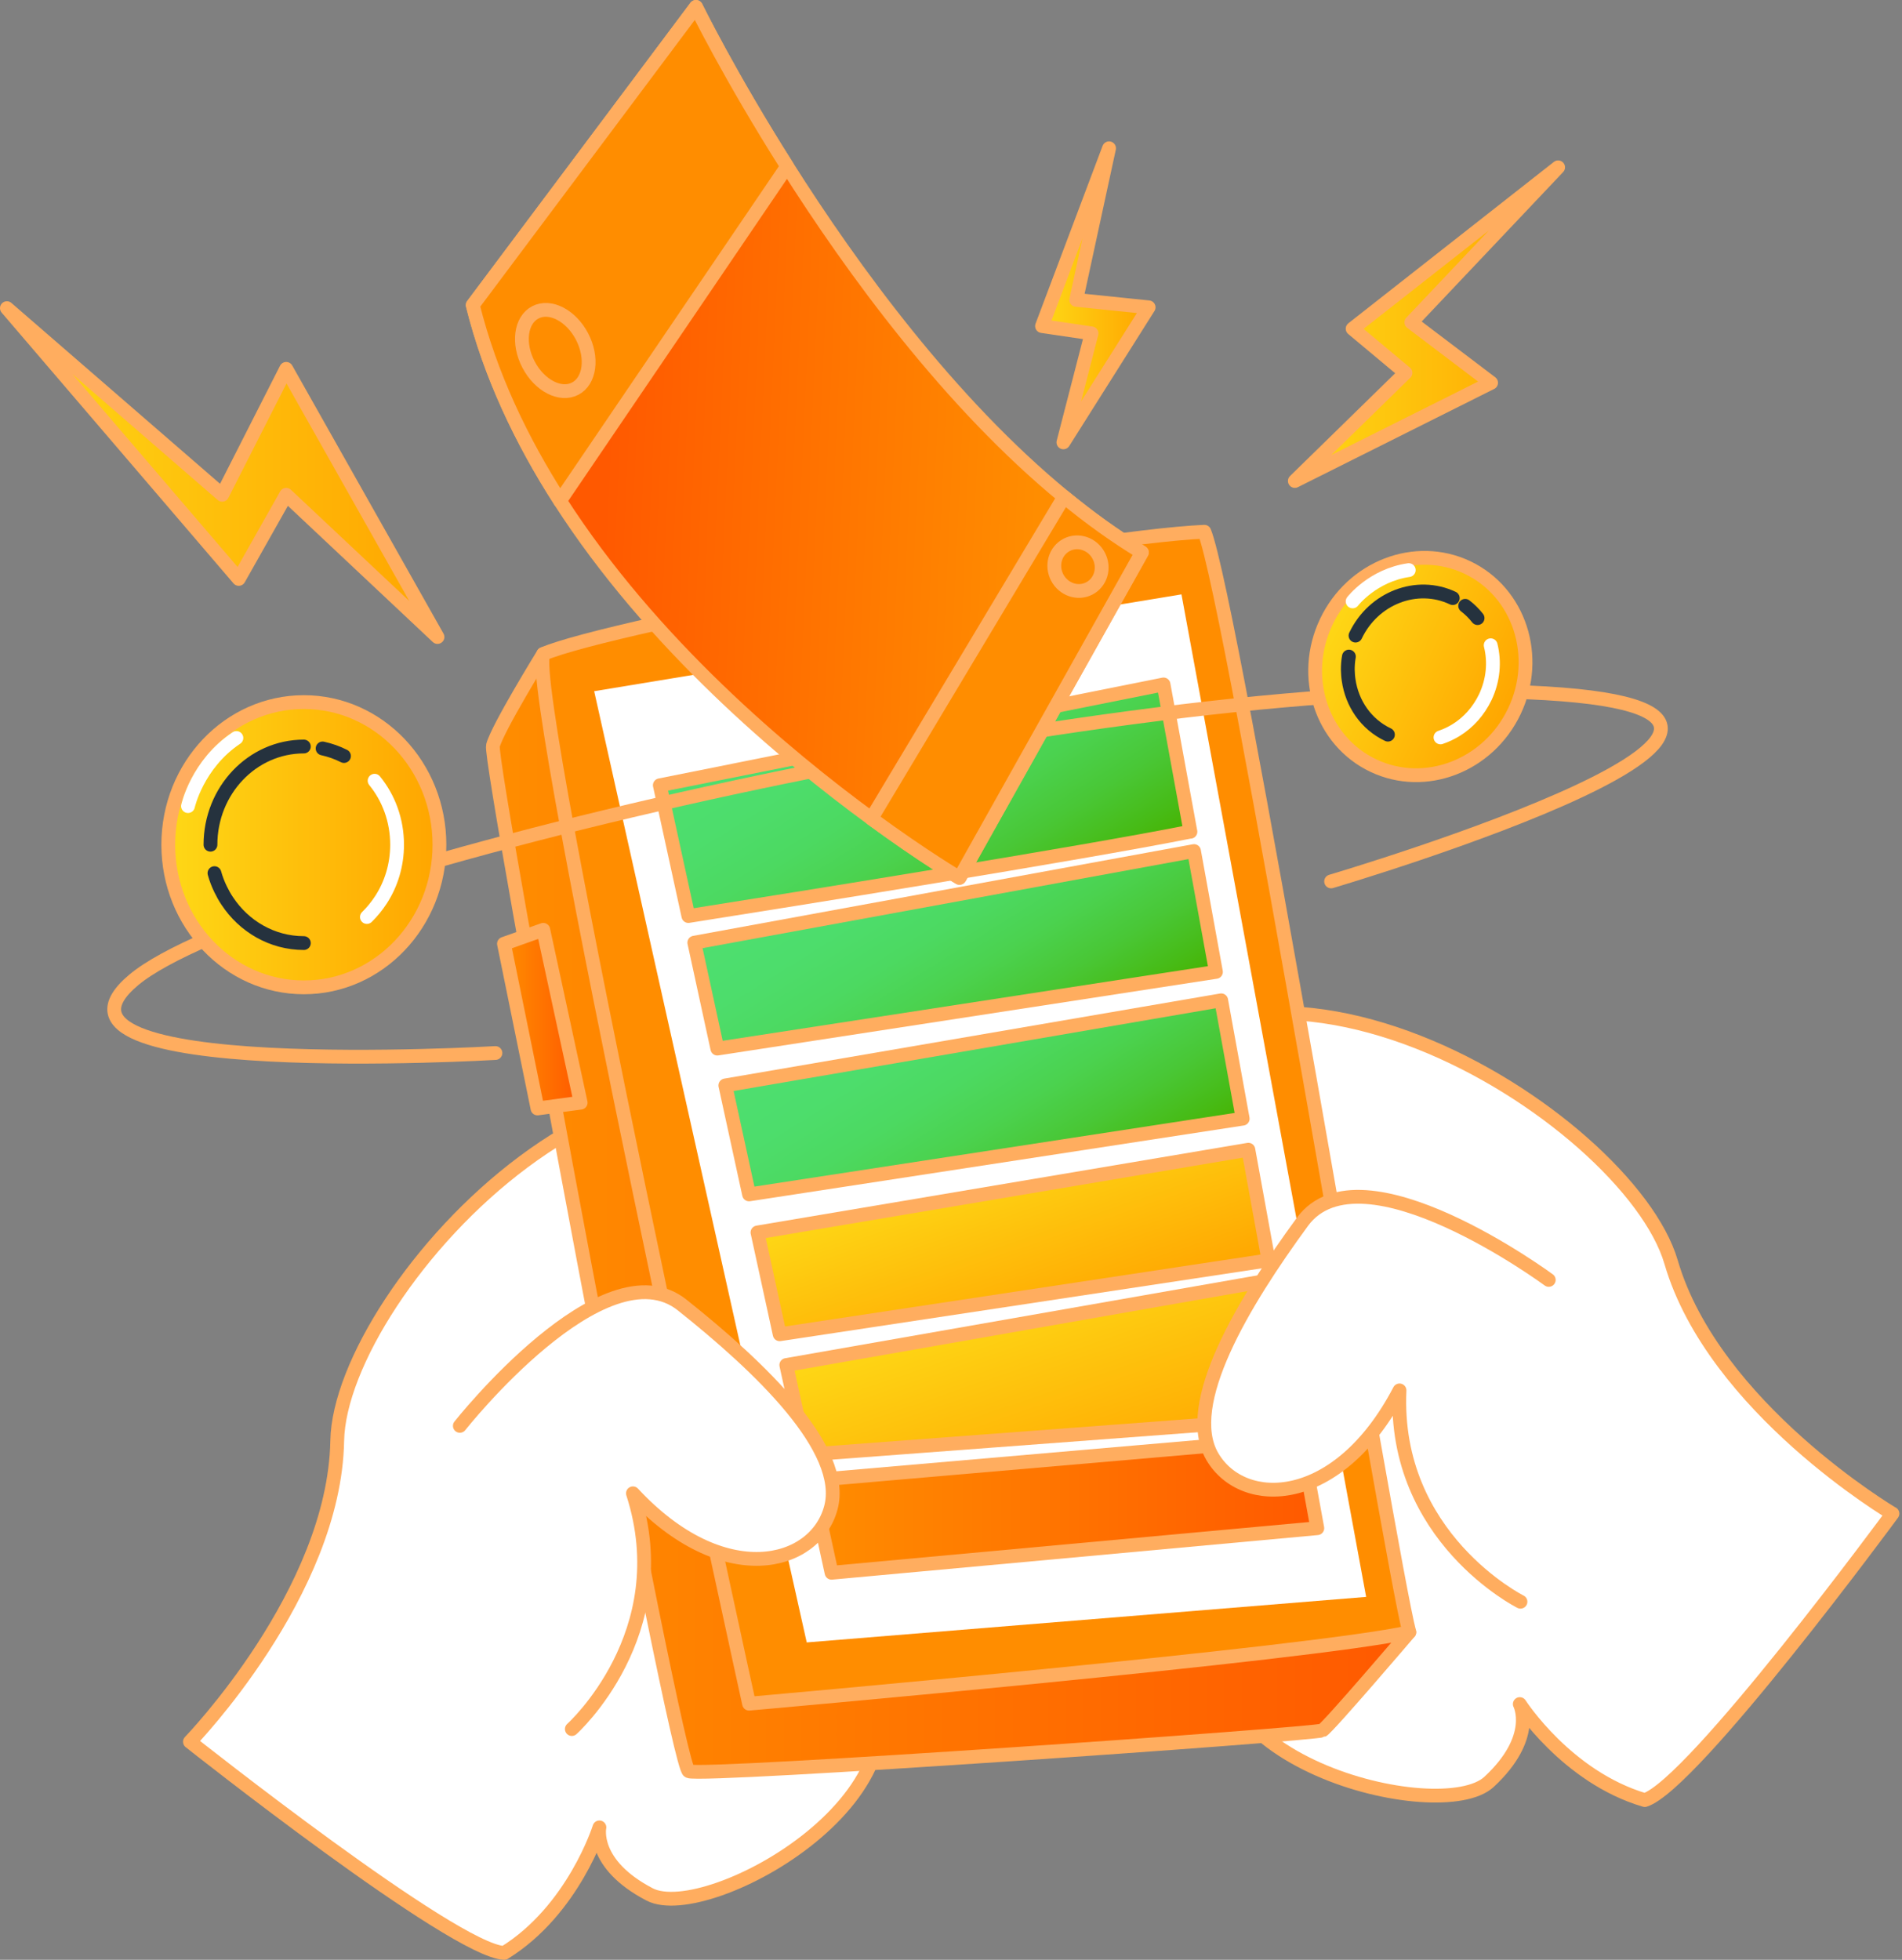 <svg width="198" height="204" viewBox="0 0 198 204" fill="none" xmlns="http://www.w3.org/2000/svg">
<rect x="0" y="0" width="198" height="204" fill="#808080" stroke="none"/>
<g clip-path="url(#clip0_20_513)">
<path d="M19.771 181.3C19.771 181.3 34.818 165.779 35.105 149.985C35.392 134.191 67.87 98.338 91.174 119.904C114.477 141.47 120.019 159.648 113.027 165.893C106.034 172.139 82.86 143.983 82.86 143.983C82.86 143.983 99.53 165.405 89.465 172.613C99.157 186.282 73.685 200.353 67.626 197.194C61.567 194.035 62.4 190.216 62.4 190.216C62.4 190.216 59.701 198.831 52.493 203.282C47.252 203.081 19.771 181.3 19.771 181.3Z" fill="white" stroke="#FFAD5F" stroke-width="1.436" stroke-linecap="round" stroke-linejoin="round"/>
<path d="M69.479 174.709C69.479 174.709 77.132 178.744 86.78 173.187" stroke="#25323E" stroke-width="0.962" stroke-miterlimit="10"/>
<path d="M196.993 157.552C196.993 157.552 178.385 146.539 173.963 131.377C169.541 116.215 128.764 90.183 111.95 117.119C95.137 144.055 94.591 163.051 102.977 167.243C111.362 171.436 126.308 138.154 126.308 138.154C126.308 138.154 115.87 163.209 127.471 167.516C121.728 183.267 149.999 190.13 155.01 185.478C160.021 180.826 158.212 177.38 158.212 177.38C158.212 177.38 163.08 184.976 171.221 187.373C176.232 185.808 197.008 157.552 197.008 157.552H196.993Z" fill="white" stroke="#FFAD5F" stroke-width="1.436" stroke-linecap="round" stroke-linejoin="round"/>
<path d="M56.556 68.071C56.556 68.071 51.775 75.81 51.315 77.62C50.856 79.429 70.326 183.74 71.704 184.372C73.082 185.004 137.005 180.51 137.665 180.122C138.325 179.734 146.711 169.899 146.711 169.899L69.148 75.495L56.556 68.071Z" fill="url(#paint0_linear_20_513)" stroke="#FFAD5F" stroke-width="1.436" stroke-linecap="round" stroke-linejoin="round"/>
<path d="M77.979 177.337C77.979 177.337 54.762 71.79 56.556 68.072C63.52 65.056 112.453 55.91 125.375 55.35C128.218 62.271 144.73 162.419 146.711 169.899C136.617 172.168 77.979 177.337 77.979 177.337Z" fill="url(#paint1_linear_20_513)" stroke="#FFAD5F" stroke-width="1.436" stroke-linecap="round" stroke-linejoin="round"/>
<path d="M83.981 170.962L61.855 71.949L122.992 61.869L142.217 166.224L83.981 170.962Z" fill="white"/>
<path d="M137.134 159.073L86.565 163.711L84.469 154.091L135.426 149.683L137.134 159.073Z" fill="url(#paint2_linear_20_513)" stroke="#FFAD5F" stroke-width="1.436" stroke-linecap="round" stroke-linejoin="round"/>
<path d="M141.269 147.113L135.038 147.587L83.894 151.421L81.855 142.088L132.425 133.215L137.866 132.253L141.269 147.113Z" fill="url(#paint3_linear_20_513)" stroke="#FFAD5F" stroke-width="1.436" stroke-linecap="round" stroke-linejoin="round"/>
<path d="M123.925 86.565C112.481 88.848 82.2 93.686 71.661 95.352L68.689 81.74L121.125 71.245L123.925 86.579V86.565Z" fill="url(#paint4_linear_20_513)" stroke="#FFAD5F" stroke-width="1.436" stroke-linecap="round" stroke-linejoin="round"/>
<path d="M126.581 101.167L74.676 109.15L72.279 98.123L124.298 88.589L126.581 101.167Z" fill="url(#paint5_linear_20_513)" stroke="#FFAD5F" stroke-width="1.436" stroke-linecap="round" stroke-linejoin="round"/>
<path d="M129.366 116.444L77.979 124.327L75.509 112.984L127.127 104.125L129.366 116.444Z" fill="url(#paint6_linear_20_513)" stroke="#FFAD5F" stroke-width="1.436" stroke-linecap="round" stroke-linejoin="round"/>
<path d="M132.051 131.19L81.166 138.886L78.854 128.289L129.955 119.675L132.051 131.19Z" fill="url(#paint7_linear_20_513)" stroke="#FFAD5F" stroke-width="1.436" stroke-linecap="round" stroke-linejoin="round"/>
<path d="M161.227 133.228C161.227 133.228 141.7 118.827 135.583 127.184C129.467 135.54 123.02 146.179 126.207 151.621C129.395 157.063 139.302 156.948 145.691 144.729C144.988 160.064 158.283 166.726 158.283 166.726" fill="white"/>
<path d="M161.227 133.228C161.227 133.228 141.7 118.827 135.583 127.184C129.467 135.54 123.02 146.179 126.207 151.621C129.395 157.063 139.302 156.948 145.691 144.729C144.988 160.064 158.283 166.726 158.283 166.726" stroke="#FFAD5F" stroke-width="1.436" stroke-linecap="round" stroke-linejoin="round"/>
<path d="M47.87 148.42C47.87 148.42 62.917 129.396 71.015 135.842C79.113 142.289 88.13 150.861 86.493 156.949C84.856 163.037 75.265 165.535 65.889 155.441C70.599 170.043 59.528 179.979 59.528 179.979" fill="white"/>
<path d="M47.87 148.42C47.87 148.42 62.917 129.396 71.015 135.842C79.113 142.289 88.13 150.861 86.493 156.949C84.856 163.037 75.265 165.535 65.889 155.441C70.599 170.043 59.528 179.979 59.528 179.979" stroke="#FFAD5F" stroke-width="1.436" stroke-linecap="round" stroke-linejoin="round"/>
<path d="M56.556 96.787L52.464 98.238L55.953 115.381L60.447 114.778L56.556 96.787Z" fill="url(#paint8_linear_20_513)" stroke="#FFAD5F" stroke-width="1.436" stroke-linecap="round" stroke-linejoin="round"/>
<path d="M51.574 109.61C51.574 109.61 1.249 112.582 13.941 101.985C26.648 91.389 112.696 70.814 157.049 72.006C201.415 73.183 138.57 91.748 138.57 91.748" stroke="#FFAD5F" stroke-width="1.436" stroke-linecap="round" stroke-linejoin="round"/>
<path d="M29.793 38.394L45.544 66.306L29.793 51.503L24.854 60.261L0.718 32.076L23.131 51.503L29.793 38.394Z" fill="url(#paint9_linear_20_513)" stroke="#FFAD5F" stroke-width="1.436" stroke-linecap="round" stroke-linejoin="round"/>
<path d="M155.225 39.843L134.794 50.066L146.309 38.81L140.81 34.215L162.203 17.416L146.926 33.555L155.225 39.843Z" fill="url(#paint10_linear_20_513)" stroke="#FFAD5F" stroke-width="1.436" stroke-linecap="round" stroke-linejoin="round"/>
<path d="M119.574 31.99L110.701 46.046L113.63 34.703L108.475 33.942L115.454 15.435L112.036 31.214L119.574 31.99Z" fill="url(#paint11_linear_20_513)" stroke="#FFAD5F" stroke-width="1.436" stroke-linecap="round" stroke-linejoin="round"/>
<path d="M31.631 102.775C39.426 102.775 45.745 96.128 45.745 87.929C45.745 79.729 39.426 73.082 31.631 73.082C23.836 73.082 17.517 79.729 17.517 87.929C17.517 96.128 23.836 102.775 31.631 102.775Z" fill="url(#paint12_linear_20_513)" stroke="#FFAD5F" stroke-width="1.436" stroke-linecap="round" stroke-linejoin="round"/>
<path d="M31.631 98.166C28.328 98.166 25.399 96.429 23.648 93.772C23.389 93.385 23.159 92.968 22.958 92.552C22.7 92.021 22.484 91.461 22.326 90.886" stroke="#25323E" stroke-width="1.436" stroke-linecap="round" stroke-linejoin="round"/>
<path d="M38.996 81.267C40.461 83.061 41.337 85.387 41.337 87.929C41.337 90.054 40.719 92.021 39.671 93.643C39.24 94.304 38.752 94.907 38.192 95.453" stroke="white" stroke-width="1.436" stroke-linecap="round" stroke-linejoin="round"/>
<path d="M33.583 77.907C34.358 78.079 35.105 78.338 35.809 78.697" stroke="#25323E" stroke-width="1.436" stroke-linecap="round" stroke-linejoin="round"/>
<path d="M21.91 87.929C21.91 82.286 26.261 77.706 31.631 77.706" stroke="#25323E" stroke-width="1.436" stroke-linecap="round" stroke-linejoin="round"/>
<path d="M19.57 83.909C19.57 83.909 20.517 79.558 24.609 76.816" stroke="white" stroke-width="1.436" stroke-linecap="round" stroke-linejoin="round"/>
<path d="M99.875 91.375C99.875 91.375 96.156 89.193 90.714 85.201C81.668 78.582 67.827 66.981 58.294 52.134C54.273 45.874 51.014 39.04 49.205 31.76L72.451 0.718C72.451 0.718 75.94 7.854 81.941 17.316C88.776 28.113 98.87 41.94 110.772 51.718C113.386 53.872 116.085 55.824 118.87 57.504L99.889 91.375H99.875Z" fill="url(#paint13_linear_20_513)"/>
<path d="M99.875 91.375C99.875 91.375 96.156 89.193 90.714 85.201C81.668 78.582 67.827 66.981 58.294 52.134C54.273 45.874 51.014 39.04 49.205 31.76L72.451 0.718C72.451 0.718 75.94 7.854 81.941 17.316C88.776 28.113 98.87 41.94 110.772 51.718C113.386 53.872 116.085 55.824 118.87 57.504L99.889 91.375H99.875Z" fill="url(#paint14_linear_20_513)"/>
<path d="M99.875 91.375C99.875 91.375 96.156 89.193 90.714 85.201C81.668 78.582 67.827 66.981 58.294 52.134C54.273 45.874 51.014 39.04 49.205 31.76L72.451 0.718C72.451 0.718 75.94 7.854 81.941 17.316C88.776 28.113 98.87 41.94 110.772 51.718C113.386 53.872 116.085 55.824 118.87 57.504L99.889 91.375H99.875Z" stroke="#FFAD5F" stroke-width="1.436" stroke-linecap="round" stroke-linejoin="round"/>
<path d="M58.308 52.134C54.288 45.874 51.028 39.04 49.219 31.76L72.451 0.718C72.451 0.718 75.939 7.854 81.941 17.316L58.293 52.134H58.308Z" fill="url(#paint15_linear_20_513)"/>
<path d="M58.308 52.134C54.288 45.874 51.028 39.04 49.219 31.76L72.451 0.718C72.451 0.718 75.939 7.854 81.941 17.316L58.293 52.134H58.308Z" fill="url(#paint16_linear_20_513)"/>
<path d="M58.308 52.134C54.288 45.874 51.028 39.04 49.219 31.76L72.451 0.718C72.451 0.718 75.939 7.854 81.941 17.316L58.293 52.134H58.308Z" stroke="#FFAD5F" stroke-width="1.436" stroke-linecap="round" stroke-linejoin="round"/>
<path d="M99.875 91.375C99.875 91.375 96.156 89.192 90.714 85.201L110.773 51.718C113.386 53.871 116.085 55.824 118.871 57.504L99.889 91.375H99.875Z" fill="url(#paint17_linear_20_513)"/>
<path d="M99.875 91.375C99.875 91.375 96.156 89.192 90.714 85.201L110.773 51.718C113.386 53.871 116.085 55.824 118.871 57.504L99.889 91.375H99.875Z" fill="url(#paint18_linear_20_513)"/>
<path d="M99.875 91.375C99.875 91.375 96.156 89.192 90.714 85.201L110.773 51.718C113.386 53.871 116.085 55.824 118.871 57.504L99.889 91.375H99.875Z" stroke="#FFAD5F" stroke-width="1.436" stroke-linecap="round" stroke-linejoin="round"/>
<path d="M59.877 40.456C61.417 39.653 61.736 37.223 60.591 35.03C59.446 32.837 57.27 31.71 55.731 32.514C54.191 33.318 53.871 35.747 55.017 37.941C56.162 40.134 58.338 41.26 59.877 40.456Z" fill="url(#paint19_linear_20_513)"/>
<path d="M59.877 40.456C61.417 39.653 61.736 37.223 60.591 35.03C59.446 32.837 57.27 31.71 55.731 32.514C54.191 33.318 53.871 35.747 55.017 37.941C56.162 40.134 58.338 41.26 59.877 40.456Z" fill="url(#paint20_linear_20_513)"/>
<path d="M59.877 40.456C61.417 39.653 61.736 37.223 60.591 35.03C59.446 32.837 57.27 31.71 55.731 32.514C54.191 33.318 53.871 35.747 55.017 37.941C56.162 40.134 58.338 41.26 59.877 40.456Z" stroke="#FFAD5F" stroke-width="1.436" stroke-linecap="round" stroke-linejoin="round"/>
<path d="M113.402 61.249C114.597 60.625 115.037 59.105 114.383 57.854C113.73 56.602 112.232 56.094 111.037 56.718C109.842 57.342 109.403 58.862 110.056 60.113C110.709 61.364 112.207 61.873 113.402 61.249Z" fill="url(#paint21_linear_20_513)"/>
<path d="M113.402 61.249C114.597 60.625 115.037 59.105 114.383 57.854C113.73 56.602 112.232 56.094 111.037 56.718C109.842 57.342 109.403 58.862 110.056 60.113C110.709 61.364 112.207 61.873 113.402 61.249Z" fill="url(#paint22_linear_20_513)"/>
<path d="M113.402 61.249C114.597 60.625 115.037 59.105 114.383 57.854C113.73 56.602 112.232 56.094 111.037 56.718C109.842 57.342 109.403 58.862 110.056 60.113C110.709 61.364 112.207 61.873 113.402 61.249Z" stroke="#FFAD5F" stroke-width="1.436" stroke-linecap="round" stroke-linejoin="round"/>
<path d="M157.652 74.028C160.355 68.332 158.162 61.634 152.753 59.067C147.344 56.5 140.768 59.036 138.065 64.731C135.362 70.427 137.556 77.124 142.964 79.692C148.373 82.259 154.949 79.723 157.652 74.028Z" fill="url(#paint23_linear_20_513)" stroke="#FFAD5F" stroke-width="1.436" stroke-linecap="round" stroke-linejoin="round"/>
<path d="M144.485 76.471C142.188 75.38 140.738 73.212 140.393 70.785C140.336 70.426 140.321 70.067 140.307 69.708C140.307 69.263 140.336 68.804 140.422 68.344" stroke="#25323E" stroke-width="1.436" stroke-linecap="round" stroke-linejoin="round"/>
<path d="M155.182 67.167C155.613 68.89 155.455 70.8 154.622 72.566C153.919 74.031 152.856 75.208 151.578 75.998C151.061 76.313 150.516 76.572 149.956 76.758" stroke="white" stroke-width="1.436" stroke-linecap="round" stroke-linejoin="round"/>
<path d="M152.526 63.061C153.014 63.434 153.445 63.865 153.818 64.339" stroke="#25323E" stroke-width="1.436" stroke-linecap="round" stroke-linejoin="round"/>
<path d="M141.111 66.162C142.978 62.242 147.501 60.491 151.234 62.257" stroke="#25323E" stroke-width="1.436" stroke-linecap="round" stroke-linejoin="round"/>
<path d="M140.81 62.601C140.81 62.601 142.892 59.887 146.653 59.342" stroke="white" stroke-width="1.436" stroke-linecap="round" stroke-linejoin="round"/>
</g>
<defs>
<linearGradient id="paint0_linear_20_513" x1="51.301" y1="126.25" x2="146.711" y2="126.25" gradientUnits="userSpaceOnUse">
<stop stop-color="#FF8D00"/>
<stop offset="1" stop-color="#FF5900"/>
</linearGradient>
<linearGradient id="paint1_linear_20_513" x1="56.456" y1="116.344" x2="1.436" y2="116.344" gradientUnits="userSpaceOnUse">
<stop stop-color="#FF8D00"/>
<stop offset="1" stop-color="#FF5900"/>
</linearGradient>
<linearGradient id="paint2_linear_20_513" x1="84.469" y1="156.69" x2="137.134" y2="156.69" gradientUnits="userSpaceOnUse">
<stop stop-color="#FF8D00"/>
<stop offset="1" stop-color="#FF5900"/>
</linearGradient>
<linearGradient id="paint3_linear_20_513" x1="107.887" y1="133.128" x2="115.726" y2="155.915" gradientUnits="userSpaceOnUse">
<stop stop-color="#FED816"/>
<stop offset="1" stop-color="#FFA500"/>
</linearGradient>
<linearGradient id="paint4_linear_20_513" x1="87.929" y1="69.723" x2="105.604" y2="98.008" gradientUnits="userSpaceOnUse">
<stop stop-color="#4EDF70"/>
<stop offset="0.21" stop-color="#4DDD6C"/>
<stop offset="0.4" stop-color="#4CD961"/>
<stop offset="0.57" stop-color="#4BD24F"/>
<stop offset="0.74" stop-color="#49C736"/>
<stop offset="0.9" stop-color="#47BB16"/>
<stop offset="1" stop-color="#46B200"/>
</linearGradient>
<linearGradient id="paint5_linear_20_513" x1="91.519" y1="86.105" x2="108.131" y2="112.697" gradientUnits="userSpaceOnUse">
<stop stop-color="#4EDF70"/>
<stop offset="0.21" stop-color="#4DDD6C"/>
<stop offset="0.4" stop-color="#4CD961"/>
<stop offset="0.57" stop-color="#4BD24F"/>
<stop offset="0.74" stop-color="#49C736"/>
<stop offset="0.9" stop-color="#47BB16"/>
<stop offset="1" stop-color="#46B200"/>
</linearGradient>
<linearGradient id="paint6_linear_20_513" x1="94.404" y1="101.182" x2="111.089" y2="127.873" gradientUnits="userSpaceOnUse">
<stop stop-color="#4EDF70"/>
<stop offset="0.21" stop-color="#4DDD6C"/>
<stop offset="0.4" stop-color="#4CD961"/>
<stop offset="0.57" stop-color="#4BD24F"/>
<stop offset="0.74" stop-color="#49C736"/>
<stop offset="0.9" stop-color="#47BB16"/>
<stop offset="1" stop-color="#46B200"/>
</linearGradient>
<linearGradient id="paint7_linear_20_513" x1="102.43" y1="120.177" x2="108.949" y2="139.144" gradientUnits="userSpaceOnUse">
<stop stop-color="#FED816"/>
<stop offset="1" stop-color="#FFA500"/>
</linearGradient>
<linearGradient id="paint8_linear_20_513" x1="52.464" y1="106.077" x2="60.447" y2="106.077" gradientUnits="userSpaceOnUse">
<stop stop-color="#FF8D00"/>
<stop offset="1" stop-color="#FF5900"/>
</linearGradient>
<linearGradient id="paint9_linear_20_513" x1="0.718" y1="49.191" x2="45.544" y2="49.191" gradientUnits="userSpaceOnUse">
<stop stop-color="#FED816"/>
<stop offset="1" stop-color="#FFA500"/>
</linearGradient>
<linearGradient id="paint10_linear_20_513" x1="134.794" y1="33.741" x2="162.203" y2="33.741" gradientUnits="userSpaceOnUse">
<stop stop-color="#FED816"/>
<stop offset="1" stop-color="#FFA500"/>
</linearGradient>
<linearGradient id="paint11_linear_20_513" x1="108.475" y1="30.741" x2="119.574" y2="30.741" gradientUnits="userSpaceOnUse">
<stop stop-color="#FED816"/>
<stop offset="1" stop-color="#FFA500"/>
</linearGradient>
<linearGradient id="paint12_linear_20_513" x1="17.517" y1="87.929" x2="45.73" y2="87.929" gradientUnits="userSpaceOnUse">
<stop stop-color="#FED816"/>
<stop offset="1" stop-color="#FFA500"/>
</linearGradient>
<linearGradient id="paint13_linear_20_513" x1="49.205" y1="46.047" x2="118.87" y2="46.047" gradientUnits="userSpaceOnUse">
<stop stop-color="#4EDF70"/>
<stop offset="0.21" stop-color="#4DDD6C"/>
<stop offset="0.4" stop-color="#4CD961"/>
<stop offset="0.57" stop-color="#4BD24F"/>
<stop offset="0.74" stop-color="#49C736"/>
<stop offset="0.9" stop-color="#47BB16"/>
<stop offset="1" stop-color="#46B200"/>
</linearGradient>
<linearGradient id="paint14_linear_20_513" x1="108" y1="53" x2="63" y2="51" gradientUnits="userSpaceOnUse">
<stop stop-color="#FF8D00"/>
<stop offset="1" stop-color="#FF5900"/>
</linearGradient>
<linearGradient id="paint15_linear_20_513" x1="49.205" y1="26.433" x2="81.956" y2="26.433" gradientUnits="userSpaceOnUse">
<stop stop-color="#4EDF70"/>
<stop offset="0.21" stop-color="#4DDD6C"/>
<stop offset="0.4" stop-color="#4CD961"/>
<stop offset="0.57" stop-color="#4BD24F"/>
<stop offset="0.74" stop-color="#49C736"/>
<stop offset="0.9" stop-color="#47BB16"/>
<stop offset="1" stop-color="#46B200"/>
</linearGradient>
<linearGradient id="paint16_linear_20_513" x1="49.218" y1="26.426" x2="29.27" y2="26.426" gradientUnits="userSpaceOnUse">
<stop stop-color="#FF8D00"/>
<stop offset="1" stop-color="#FF5900"/>
</linearGradient>
<linearGradient id="paint17_linear_20_513" x1="90.714" y1="71.546" x2="118.871" y2="71.546" gradientUnits="userSpaceOnUse">
<stop stop-color="#4EDF70"/>
<stop offset="0.21" stop-color="#4DDD6C"/>
<stop offset="0.4" stop-color="#4CD961"/>
<stop offset="0.57" stop-color="#4BD24F"/>
<stop offset="0.74" stop-color="#49C736"/>
<stop offset="0.9" stop-color="#47BB16"/>
<stop offset="1" stop-color="#46B200"/>
</linearGradient>
<linearGradient id="paint18_linear_20_513" x1="90.714" y1="71.546" x2="73.549" y2="71.546" gradientUnits="userSpaceOnUse">
<stop stop-color="#FF8D00"/>
<stop offset="1" stop-color="#FF5900"/>
</linearGradient>
<linearGradient id="paint19_linear_20_513" x1="54.34" y1="36.484" x2="61.275" y2="36.484" gradientUnits="userSpaceOnUse">
<stop stop-color="#4EDF70"/>
<stop offset="0.21" stop-color="#4DDD6C"/>
<stop offset="0.4" stop-color="#4CD961"/>
<stop offset="0.57" stop-color="#4BD24F"/>
<stop offset="0.74" stop-color="#49C736"/>
<stop offset="0.9" stop-color="#47BB16"/>
<stop offset="1" stop-color="#46B200"/>
</linearGradient>
<linearGradient id="paint20_linear_20_513" x1="55.017" y1="37.941" x2="51.618" y2="39.715" gradientUnits="userSpaceOnUse">
<stop stop-color="#FF8D00"/>
<stop offset="1" stop-color="#FF5900"/>
</linearGradient>
<linearGradient id="paint21_linear_20_513" x1="109.752" y1="58.983" x2="114.691" y2="58.983" gradientUnits="userSpaceOnUse">
<stop stop-color="#4EDF70"/>
<stop offset="0.21" stop-color="#4DDD6C"/>
<stop offset="0.4" stop-color="#4CD961"/>
<stop offset="0.57" stop-color="#4BD24F"/>
<stop offset="0.74" stop-color="#49C736"/>
<stop offset="0.9" stop-color="#47BB16"/>
<stop offset="1" stop-color="#46B200"/>
</linearGradient>
<linearGradient id="paint22_linear_20_513" x1="110.056" y1="60.113" x2="107.418" y2="61.491" gradientUnits="userSpaceOnUse">
<stop stop-color="#FF8D00"/>
<stop offset="1" stop-color="#FF5900"/>
</linearGradient>
<linearGradient id="paint23_linear_20_513" x1="138.065" y1="64.731" x2="157.652" y2="74.028" gradientUnits="userSpaceOnUse">
<stop stop-color="#FED816"/>
<stop offset="1" stop-color="#FFA500"/>
</linearGradient>
<clipPath id="clip0_20_513">
<rect width="197.711" height="204" fill="white"/>
</clipPath>
</defs>
</svg>
